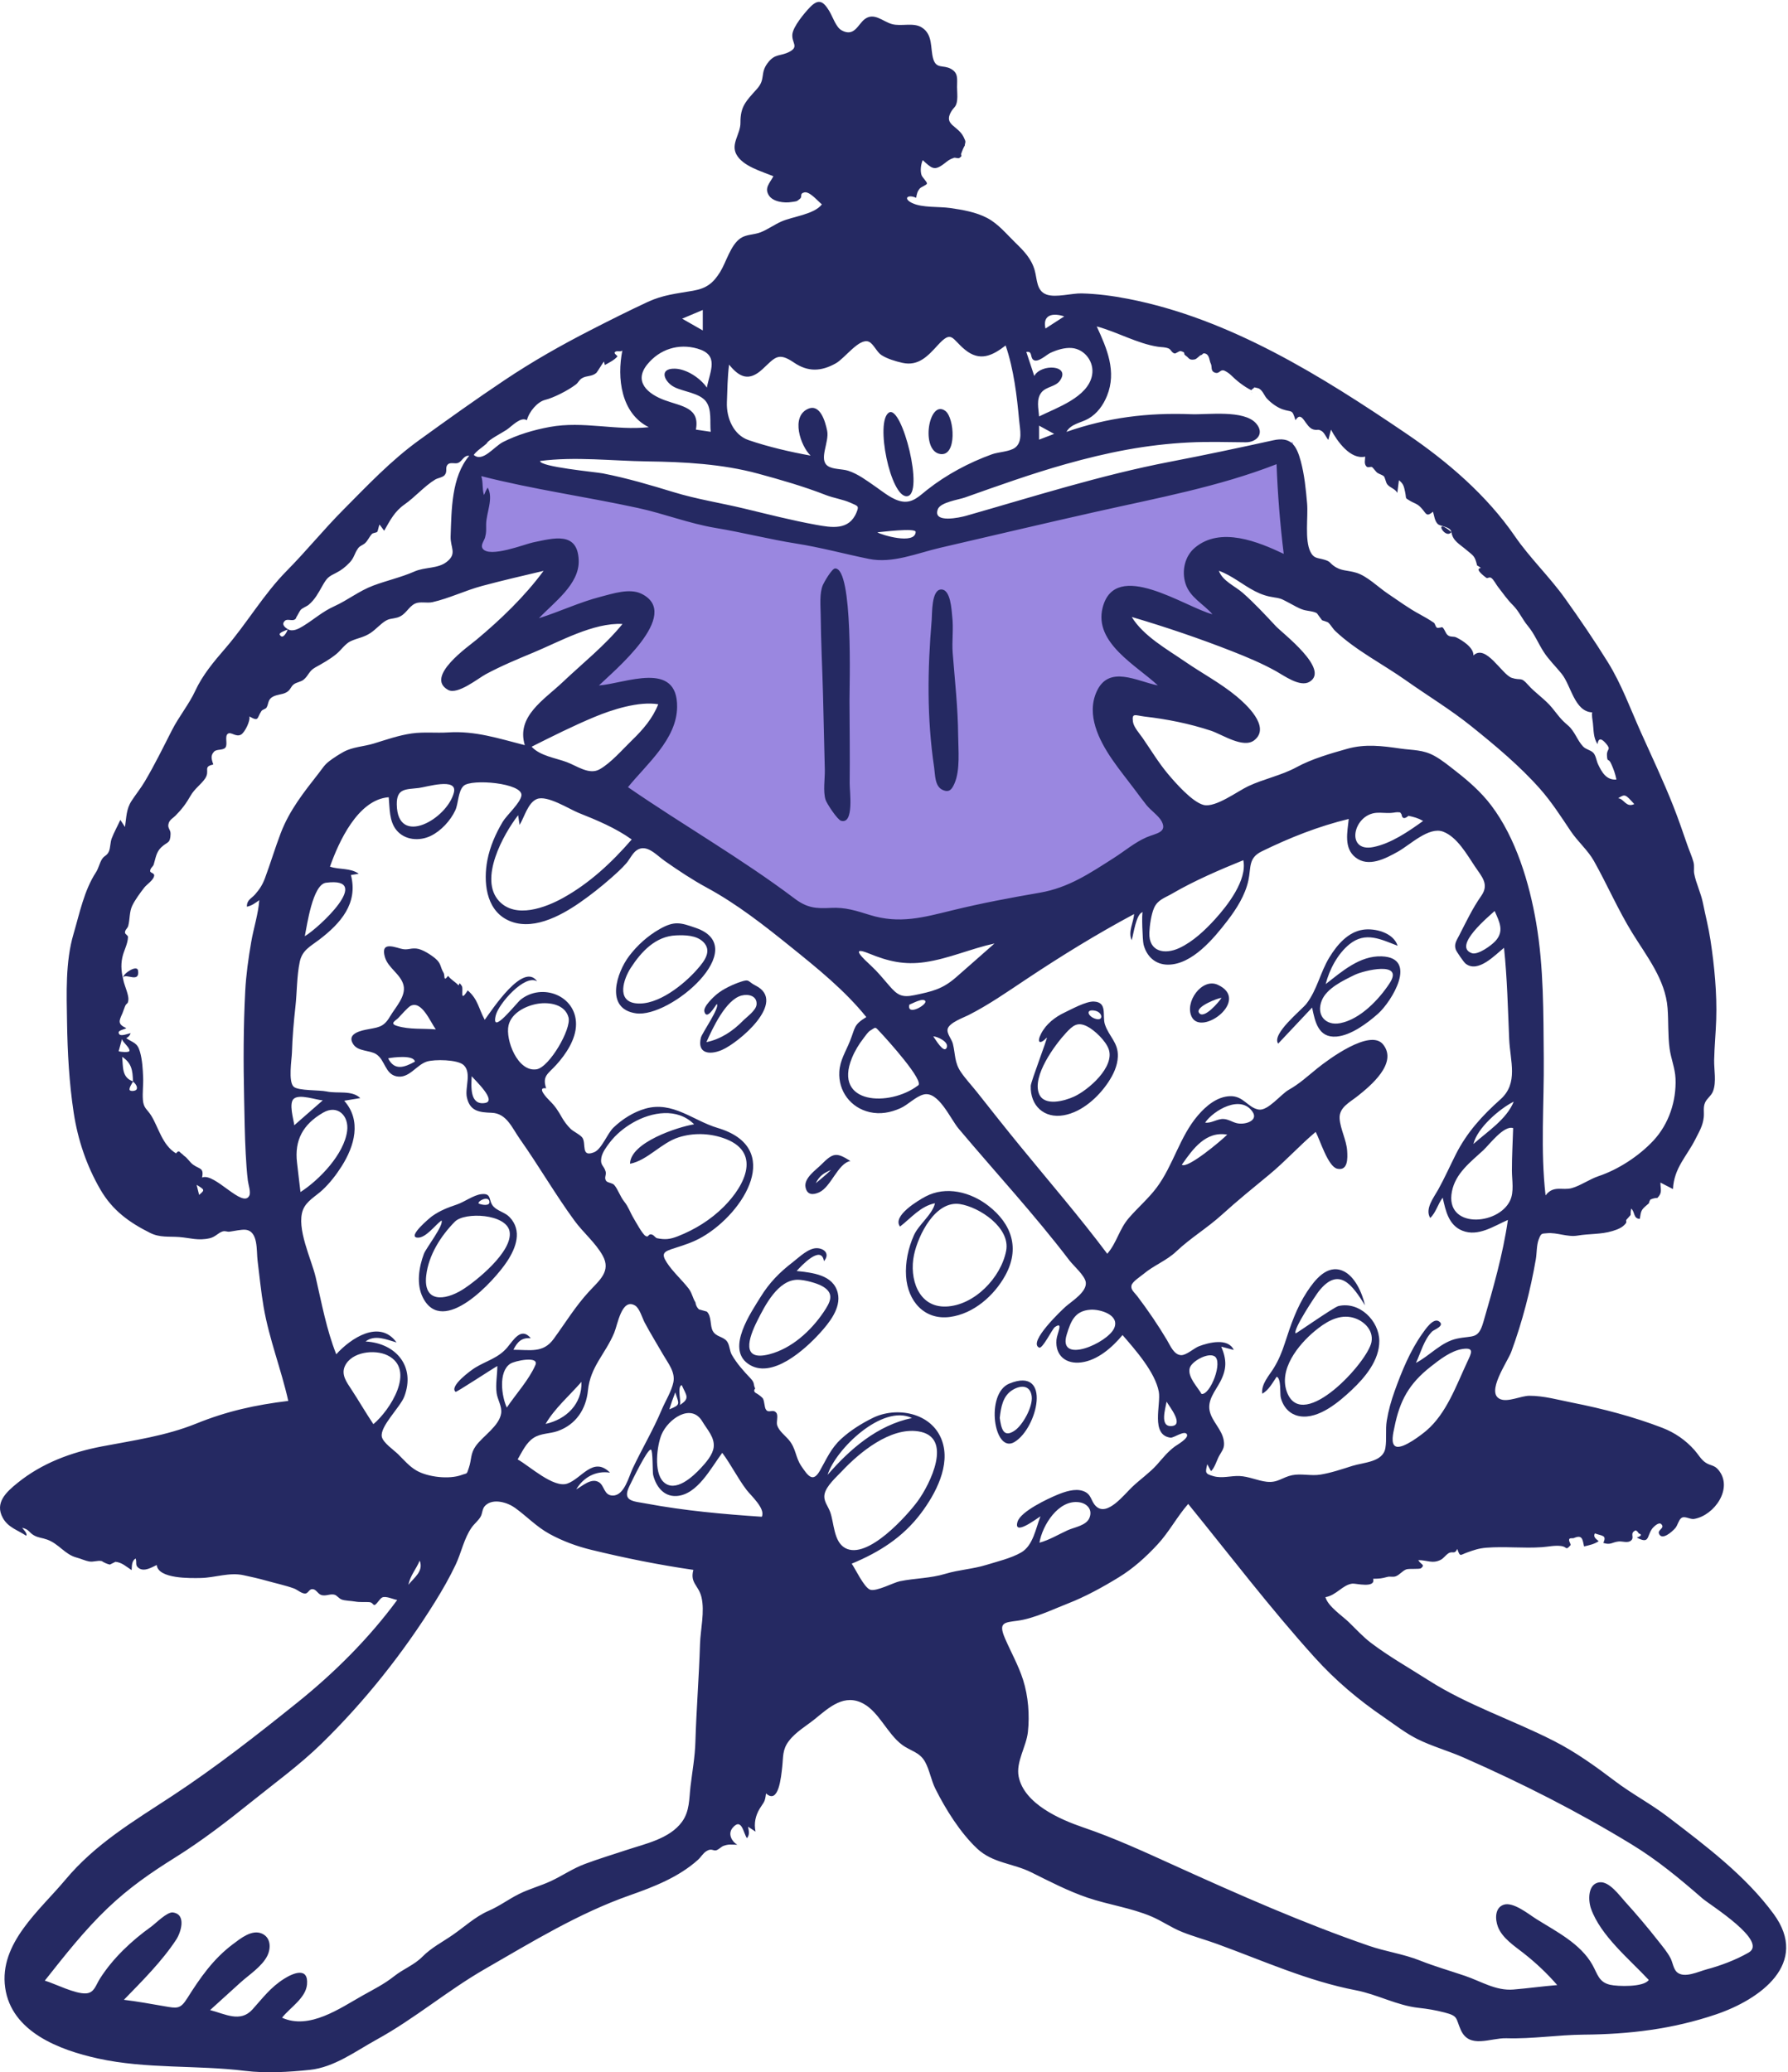 <?xml version="1.0" encoding="UTF-8"?> <svg xmlns="http://www.w3.org/2000/svg" width="151" height="175" viewBox="0 0 151 175" fill="none"><g clip-path="url(#clip0_1593_14815)"><path fill-rule="evenodd" clip-rule="evenodd" d="M39.873 39.488C39.694 42.417 39.515 45.346 39.336 48.275C40.488 47.943 47.815 45.785 47.362 47.973C47.038 49.542 44.978 51.239 43.928 52.332C42.962 53.338 41.967 54.317 40.947 55.268C42.822 54.55 44.712 53.87 46.617 53.233C48.057 52.752 49.508 52.282 50.985 51.921C51.533 51.787 53.012 51.24 53.53 51.613C54.89 52.593 47.51 59.809 46.498 60.827C47.928 60.161 49.392 59.557 50.881 59.038C51.956 58.664 55.277 57.233 56.228 58.455C57.246 59.762 54.724 62.765 54.024 63.717C53.022 65.081 51.936 66.389 50.796 67.641C55.533 71.899 61.099 75.689 67.023 78.044C71.367 79.772 75.633 80.211 80.217 79.264C84.926 78.29 89.441 76.422 93.734 74.287C96.255 73.032 98.743 71.676 101.113 70.151C100.136 68.962 99.187 67.747 98.266 66.515C96.95 64.754 95.333 62.831 94.583 60.736C93.849 58.685 96.603 59.085 97.924 59.197C99.837 59.358 101.745 59.7 103.62 60.11C102.294 59.187 100.993 58.227 99.717 57.236C98.055 55.945 95.838 54.485 94.75 52.627C93.793 50.994 95.893 51.406 96.864 51.62C99.179 52.131 101.431 53.001 103.639 53.849C105.256 54.47 106.863 55.121 108.455 55.806C107.467 54.947 106.512 54.046 105.595 53.112C104.361 51.857 102.698 50.325 102.145 48.596C101.019 45.077 108.594 47.732 109.887 48.275C109.648 44.629 109.41 40.983 109.171 37.337C99.141 40.008 89.111 42.679 79.081 45.35C77.997 45.639 76.64 46.268 75.51 46.301C74.486 46.332 73.249 45.871 72.251 45.68L54.1 42.209C49.358 41.302 44.615 40.395 39.873 39.488Z" fill="#9A87E0"></path><path fill-rule="evenodd" clip-rule="evenodd" d="M147.674 164.895C146.592 165.515 145.323 165.994 144.12 166.315C143.414 166.504 142.246 167.087 141.626 166.553C141.328 166.296 141.259 165.714 141.084 165.376C140.805 164.841 140.41 164.38 140.039 163.907C139.141 162.763 138.207 161.658 137.229 160.581C136.765 160.071 135.919 158.879 135.103 158.957C134.085 159.055 134.109 160.465 134.364 161.185C135.176 163.478 137.634 165.477 139.24 167.205C138.832 167.833 136.59 167.758 135.967 167.611C135.017 167.387 134.92 166.709 134.487 165.935C133.472 164.124 131.414 163.111 129.722 162.046C129.105 161.658 127.794 160.582 126.99 160.853C126.228 161.109 126.261 162.083 126.503 162.719C126.87 163.681 127.913 164.347 128.684 164.955C129.712 165.765 130.652 166.646 131.509 167.638C130.274 167.738 129.044 167.913 127.812 168.014C126.322 168.137 125.08 167.319 123.708 166.855C122.434 166.424 121.164 166.06 119.911 165.563C118.504 165.005 117.03 164.811 115.61 164.322C110.04 162.402 104.582 159.987 99.215 157.553C96.657 156.393 94.152 155.232 91.487 154.325C89.545 153.663 86.492 152.344 86.028 150.029C85.783 148.805 86.676 147.49 86.808 146.267C86.962 144.829 86.841 143.247 86.403 141.868C86.017 140.652 85.378 139.527 84.874 138.36C84.287 137 84.812 137.022 85.953 136.867C87.317 136.682 88.91 135.913 90.193 135.412C91.671 134.835 93.136 134.029 94.489 133.199C95.714 132.45 96.779 131.483 97.753 130.433C98.745 129.365 99.387 128.1 100.345 127.006C103.883 131.36 107.245 135.78 111.004 139.946C112.778 141.913 114.707 143.539 116.894 145.034C117.806 145.659 118.712 146.371 119.707 146.865C120.95 147.483 122.341 147.866 123.619 148.43C128.521 150.592 133.199 152.954 137.771 155.743C139.984 157.092 141.84 158.639 143.788 160.332C144.394 160.858 149.361 163.929 147.674 164.895ZM90.176 129.224C89.384 129.584 88.629 130.05 87.784 130.28C88.023 128.822 89.384 126.621 91.128 126.863C91.794 126.955 92.297 127.473 92.004 128.187C91.738 128.836 90.74 128.969 90.176 129.224ZM35.041 89.654C34.143 90.15 33.306 90.439 32.78 89.374C33.17 89.296 34.942 89.06 35.041 89.654ZM33.546 86.643C32.852 86.433 33.407 86.211 33.646 85.957C33.832 85.759 34.448 85.066 34.663 84.951C35.615 84.446 36.351 86.324 36.806 86.933C35.728 86.838 34.595 86.962 33.546 86.643ZM40.966 93.145C39.651 93.368 39.797 91.721 39.836 90.887C40.113 91.226 41.992 92.971 40.966 93.145ZM45.325 90.3C43.721 90.571 42.662 87.798 42.949 86.585C43.202 85.517 44.445 84.92 45.434 84.763C46.393 84.61 47.728 84.818 48.013 85.925C48.265 86.903 46.394 90.12 45.325 90.3ZM83.284 132.159C82.131 132.513 81.002 132.558 79.844 132.906C78.53 133.301 77.314 133.265 75.997 133.534C75.461 133.643 74.016 134.424 73.493 134.25C72.976 134.077 72.227 132.469 71.929 132.051C74.259 131.082 76.246 129.831 77.782 127.788C79.003 126.164 80.312 123.731 79.544 121.635C78.678 119.272 75.691 118.759 73.7 119.746C72.758 120.213 71.824 120.793 71.048 121.505C70.16 122.318 69.811 123.206 69.235 124.209C68.653 125.223 68.245 124.659 67.664 123.797C67.167 123.061 67.232 122.318 66.611 121.591C66.294 121.22 65.804 120.863 65.639 120.384C65.534 120.08 65.755 119.542 65.556 119.303C65.276 118.967 64.936 119.362 64.702 119.062C64.532 118.844 64.588 118.348 64.412 118.075C64.26 117.92 64.09 117.788 63.903 117.678C63.675 117.566 63.634 117.425 63.778 117.256C63.597 116.921 63.772 116.808 63.384 116.401C62.781 115.766 62.231 115.157 61.801 114.407C61.605 114.064 61.624 113.555 61.38 113.258C61.046 112.851 60.488 112.912 60.2 112.407C59.944 111.957 60.115 111.171 59.693 110.763C59.47 110.699 59.247 110.636 59.024 110.575C58.856 110.411 58.758 110.213 58.73 109.98C58.495 109.619 58.449 109.194 58.152 108.811C57.585 108.08 56.822 107.405 56.32 106.634C55.794 105.824 56.073 105.688 56.988 105.398C57.813 105.136 58.567 104.893 59.332 104.448C62.869 102.388 66.223 96.923 60.608 95.254C58.525 94.634 56.813 92.968 54.503 93.623C53.502 93.907 52.552 94.511 51.805 95.228C51.289 95.724 50.811 97.05 50.177 97.305C49.037 97.761 49.519 96.62 49.196 96.096C49.041 95.846 48.42 95.558 48.189 95.33C47.919 95.063 47.657 94.726 47.47 94.396C47.121 93.783 46.908 93.441 46.406 92.942C46.216 92.754 45.27 91.78 46.123 91.907C45.778 90.854 46.282 90.695 46.979 89.925C47.797 89.021 48.642 87.765 48.647 86.499C48.656 84.066 45.777 82.977 43.968 84.42C43.6 84.714 41.424 87.55 41.869 85.742C42.109 84.766 44.333 82.22 45.363 82.879C44.208 81.194 41.555 85.285 40.936 86.122C40.408 85.15 40.371 84.39 39.498 83.638C38.788 84.778 39.163 83.532 39.007 83.278C38.668 82.732 38.854 83.357 38.671 83.163C38.442 82.921 38.083 82.73 37.84 82.41C37.423 82.975 37.59 82.367 37.462 82.155C37.164 81.662 37.279 81.375 36.768 80.946C36.396 80.634 35.663 80.149 35.162 80.105C34.585 80.053 34.425 80.275 33.837 80.111C33.088 79.903 32.146 79.583 32.509 80.835C32.772 81.746 33.841 82.263 34.075 83.193C34.311 84.129 33.386 85.073 32.938 85.841C32.361 86.826 31.89 86.745 30.846 86.967C30.179 87.109 29.288 87.412 29.86 88.223C30.269 88.802 31.227 88.68 31.766 89.022C32.523 89.503 32.512 90.688 33.477 90.894C34.541 91.121 35.15 89.936 36.047 89.65C36.684 89.447 38.659 89.469 39.161 89.949C39.844 90.601 39.254 91.849 39.426 92.659C39.682 93.862 40.495 93.935 41.523 93.974C42.788 94.021 43.233 95.237 43.914 96.202C45.508 98.462 46.894 100.871 48.527 103.1C49.25 104.087 50.307 104.966 50.899 106.037C51.63 107.36 50.615 108.123 49.74 109.073C48.595 110.314 47.741 111.726 46.749 113.083C45.867 114.288 44.771 113.988 43.361 113.988C43.675 113.34 44.053 112.936 44.826 113.015C44.018 112.027 43.372 113.157 42.848 113.782C42.09 114.687 41.101 114.905 40.127 115.5C39.782 115.711 37.906 117.075 38.476 117.541C38.541 117.594 41.647 115.548 42.001 115.361C42.001 116.116 41.836 116.9 41.942 117.651C42.019 118.202 42.406 118.776 42.324 119.349C42.167 120.429 40.772 121.28 40.173 122.122C39.722 122.756 39.831 123.256 39.602 123.936C39.392 124.557 39.502 124.369 38.981 124.561C37.919 124.951 36.131 124.741 35.17 124.186C34.573 123.841 34.115 123.297 33.63 122.817C33.265 122.455 32.346 121.837 32.245 121.331C32.071 120.459 33.8 118.839 34.142 117.94C35.108 115.403 33.451 113.431 30.872 113.287C31.667 112.673 32.652 113.135 33.49 113.37C32.058 111.383 29.612 113.018 28.397 114.368C27.567 112.268 27.167 110.052 26.66 107.862C26.314 106.371 24.999 103.709 25.586 102.174C25.869 101.432 26.67 101.018 27.223 100.503C27.852 99.918 28.391 99.219 28.851 98.495C29.934 96.789 30.56 94.637 29.068 92.956C29.521 92.881 29.975 92.807 30.428 92.732C29.691 92.039 28.528 92.377 27.571 92.171C26.964 92.041 25.217 92.125 24.811 91.781C24.324 91.368 24.637 89.465 24.654 88.902C24.694 87.587 24.804 86.321 24.949 85.013C25.087 83.778 25.059 82.443 25.314 81.229C25.521 80.244 26.183 79.944 26.947 79.364C28.772 77.975 30.259 76.287 29.636 73.895C29.857 73.86 30.078 73.825 30.298 73.79C29.584 73.273 28.66 73.461 27.866 73.188C28.595 71.133 30.209 67.521 32.828 67.326C32.918 68.245 32.856 69.337 33.476 70.098C34.181 70.963 35.418 71.051 36.373 70.593C37.24 70.177 38.053 69.295 38.453 68.425C38.723 67.835 38.674 66.839 39.148 66.371C39.784 65.745 44.17 66.123 44.036 67.18C43.957 67.802 42.784 68.847 42.456 69.399C41.856 70.407 41.376 71.498 41.156 72.657C40.821 74.416 41.015 76.738 42.8 77.663C44.83 78.715 47.304 77.377 48.969 76.222C49.883 75.587 50.768 74.887 51.603 74.151C52.048 73.76 52.495 73.357 52.887 72.912C53.176 72.583 53.408 72.053 53.764 71.808C54.606 71.226 55.431 72.212 56.143 72.71C57.304 73.522 58.458 74.292 59.703 74.968C62.231 76.338 64.542 78.153 66.776 79.955C69.024 81.767 71.341 83.632 73.162 85.891C72.059 86.57 72.256 86.746 71.765 87.957C71.417 88.816 70.937 89.548 70.882 90.503C70.786 92.15 71.843 93.555 73.448 93.92C74.345 94.124 75.2 93.96 76.031 93.593C76.677 93.308 77.321 92.606 77.996 92.431C79.251 92.107 80.254 94.479 80.958 95.315C84.082 99.026 87.383 102.591 90.324 106.453C90.65 106.881 91.618 107.717 91.696 108.283C91.809 109.097 90.531 109.872 90.001 110.338C89.722 110.583 86.769 113.363 87.76 113.805C88.043 113.931 88.871 112.225 89.077 112.079C89.852 111.533 89.266 112.604 89.22 113.145C89.105 114.49 90.028 115.223 91.325 115.052C92.71 114.87 93.943 113.776 94.8 112.743C95.874 113.988 97.552 115.869 97.863 117.532C98.061 118.595 97.143 121.195 98.857 121.411C99.119 121.444 100.066 120.741 100.243 121.14C100.39 121.474 99.366 122.043 99.218 122.154C98.588 122.625 98.206 123.13 97.697 123.701C97.099 124.371 96.282 124.936 95.609 125.578C94.9 126.254 93.498 128.092 92.563 127.204C92.093 126.758 92.216 126.175 91.464 125.913C90.778 125.674 89.909 125.977 89.272 126.241C88.555 126.539 86.192 127.625 85.93 128.519C85.569 129.752 87.521 128.27 87.868 128.053C87.472 129.059 87.254 130.515 86.245 131.102C85.407 131.589 84.203 131.876 83.284 132.159ZM69.892 124.551C70.562 122.394 74.516 118.549 77.015 119.751C74.103 120.362 71.792 122.357 69.892 124.551ZM71.371 130.727C70.396 130.184 70.448 128.605 70.108 127.681C69.913 127.151 69.522 126.764 69.637 126.176C69.772 125.486 70.65 124.72 71.118 124.222C72.59 122.657 75.181 120.518 77.55 120.877C80.566 121.334 78.521 125.386 77.494 126.781C76.619 127.971 73.247 131.774 71.371 130.727ZM64.335 128.089C61.074 127.871 57.824 127.58 54.607 126.98C53.466 126.768 52.511 126.799 53.163 125.487C53.379 125.054 54.678 122.339 54.971 122.417C55.145 122.463 55.105 124.329 55.156 124.543C55.387 125.503 56.033 126.398 57.124 126.338C58.907 126.238 60.057 123.93 60.996 122.691C61.749 123.703 62.293 124.828 63.05 125.824C63.411 126.299 64.67 127.407 64.335 128.089ZM45.215 115.277C44.668 116.533 43.567 117.728 42.802 118.867C42.369 117.95 42.065 115.846 43.091 115.168C43.48 114.912 45.561 114.482 45.215 115.277ZM56.526 119.019C56.676 118.535 56.843 118.055 57.029 117.584C57.348 118.589 57.511 118.619 56.526 119.019ZM59.318 120.048C59.714 120.72 60.373 121.38 60.27 122.223C60.191 122.862 59.614 123.517 59.202 123.962C58.52 124.699 57.009 126.113 56.021 125.135C55.195 124.318 55.483 122.071 55.867 121.152C56.415 119.838 58.374 118.448 59.318 120.048ZM57.381 118.672C57.608 118.582 57.131 117.116 57.573 116.97C57.959 117.85 58.323 118.089 57.381 118.672ZM51.149 98.946C51.002 98.405 50.665 98.428 50.786 97.76C50.866 97.321 51.214 96.853 51.477 96.506C52.003 95.813 52.696 95.243 53.446 94.811C55.029 93.899 57.202 93.52 58.619 94.948C57.294 95.157 53.233 96.466 53.207 98.279C54.681 97.995 55.839 96.514 57.316 96.047C58.529 95.664 59.844 95.691 61.051 96.096C64.353 97.203 62.98 100.06 61.116 101.915C60.01 103.017 58.683 103.839 57.232 104.407C56.561 104.669 56.149 104.698 55.489 104.567C55.366 104.542 55.221 104.312 55.073 104.263C54.705 104.141 54.812 104.555 54.509 104.369C54.244 104.207 53.68 103.162 53.5 102.862C53.213 102.386 53.08 101.923 52.728 101.488C52.376 101.053 52.205 100.47 51.879 100.077C51.723 99.887 51.294 99.895 51.179 99.71C51.006 99.432 51.226 99.23 51.149 98.946ZM46.077 120.251C46.828 118.946 48.112 117.838 49.105 116.697C49.166 118.572 47.823 119.856 46.077 120.251ZM47.092 120.854C48.642 120.308 49.496 119.002 49.654 117.419C49.854 115.413 51.113 114.36 51.87 112.558C52.161 111.868 52.499 109.596 53.625 110.246C54.012 110.469 54.241 111.308 54.442 111.687C54.929 112.604 55.483 113.493 55.999 114.393C56.42 115.127 57.05 115.864 56.865 116.746C56.703 117.516 56.182 118.336 55.877 119.061C55.157 120.775 54.211 122.353 53.421 124.03C53.102 124.706 52.725 126.307 51.751 126.298C50.981 126.292 51.067 125.449 50.56 125.16C49.919 124.795 49.191 125.489 48.665 125.777C49.271 124.753 50.33 124.174 51.52 124.366C50.095 122.946 49.132 124.863 47.909 125.289C46.75 125.694 44.693 123.786 43.718 123.246C44.091 122.613 44.428 121.839 45.07 121.423C45.679 121.028 46.427 121.088 47.092 120.854ZM34.489 133.836C34.659 133.018 35.139 132.535 35.443 131.792C35.795 132.693 34.97 133.224 34.489 133.836ZM59.117 138.856C59.033 141.61 58.809 144.357 58.727 147.113C58.69 148.384 58.465 149.596 58.316 150.852C58.19 151.914 58.254 152.957 57.586 153.864C56.533 155.295 54.485 155.706 52.895 156.236C51.728 156.625 50.547 156.978 49.394 157.411C48.357 157.8 47.521 158.389 46.534 158.852C45.652 159.265 44.699 159.511 43.821 159.952C42.913 160.408 42.195 160.963 41.261 161.369C40.144 161.855 39.224 162.72 38.23 163.406C37.356 164.01 36.431 164.477 35.678 165.237C34.973 165.95 34.08 166.262 33.28 166.895C32.435 167.565 31.55 168 30.616 168.525C28.703 169.601 26.121 171.439 23.819 170.394C24.478 169.552 25.825 168.743 25.928 167.583C26.061 166.072 24.747 166.628 23.986 167.111C22.834 167.842 22.197 168.724 21.319 169.698C20.294 170.836 18.998 170.07 17.743 169.75C18.601 168.977 19.452 168.197 20.309 167.422C21.032 166.769 22.138 166.062 22.579 165.158C22.893 164.512 22.878 163.626 22.119 163.29C21.269 162.915 20.308 163.706 19.679 164.177C18.008 165.428 16.908 167.015 15.811 168.755C15.228 169.681 14.959 169.61 13.886 169.425C12.748 169.229 11.611 169.02 10.464 168.882C11.983 167.321 13.681 165.629 14.881 163.802C15.27 163.21 15.777 161.65 14.592 161.506C14.104 161.447 13.133 162.446 12.756 162.715C11.111 163.892 9.529 165.376 8.439 167.095C8.079 167.662 7.966 168.293 7.269 168.34C6.357 168.402 4.664 167.531 3.785 167.262C5.465 165.142 7.133 163.007 9.096 161.138C10.9 159.42 12.699 158.172 14.808 156.855C17.069 155.442 19.175 153.817 21.25 152.148C23.237 150.551 25.313 149.045 27.142 147.261C30.794 143.699 34.048 139.603 36.743 135.271C37.373 134.258 37.967 133.218 38.48 132.139C38.961 131.126 39.184 129.915 39.834 128.994C40.059 128.676 40.375 128.439 40.575 128.107C40.764 127.794 40.7 127.416 40.989 127.139C41.655 126.499 42.868 126.885 43.49 127.334C44.492 128.055 45.302 128.931 46.402 129.535C47.509 130.142 48.707 130.584 49.932 130.882C52.797 131.58 55.637 132.152 58.556 132.575C58.255 133.69 58.993 133.865 59.237 134.868C59.534 136.086 59.154 137.616 59.117 138.856ZM31.532 120.268C30.883 119.302 30.303 118.292 29.665 117.32C29.276 116.728 28.794 116.092 29.126 115.368C29.686 114.147 31.66 113.93 32.732 114.462C35.168 115.672 32.905 119.132 31.532 120.268ZM25.084 98.179C24.86 96.291 25.581 94.952 27.288 93.962C28.504 93.256 29.483 94.221 29.317 95.507C29.064 97.466 26.972 99.645 25.376 100.667C25.272 99.839 25.183 99.008 25.084 98.179ZM24.824 92.778C25.327 92.378 26.675 92.888 27.259 92.923C26.457 93.624 25.654 94.325 24.852 95.027C24.8 94.546 24.36 93.147 24.824 92.778ZM27.53 74.547C31.589 74.019 26.917 78.378 25.741 79.061C25.932 78.133 26.402 74.694 27.53 74.547ZM38.335 66.915C37.79 69.149 33.553 71.587 33.509 67.927C33.493 66.563 34.258 66.674 35.375 66.543C36.012 66.468 38.647 65.638 38.335 66.915ZM23.701 70.375C23.226 71.624 22.844 72.906 22.378 74.157C22.172 74.711 21.928 75.091 21.544 75.53C21.222 75.897 20.838 75.99 20.851 76.57C21.255 76.492 21.57 76.251 21.896 76.019C21.817 77.169 21.411 78.406 21.215 79.552C20.979 80.927 20.783 82.302 20.71 83.695C20.552 86.726 20.551 89.745 20.617 92.778C20.651 94.323 20.667 95.869 20.75 97.412C20.792 98.18 20.838 98.951 20.933 99.714C20.972 100.022 21.195 100.678 21.057 100.967C20.515 102.1 18.114 98.987 17.071 99.444C17.221 98.581 16.875 98.77 16.297 98.346C16.017 98.14 15.835 97.79 15.543 97.607C15.455 97.512 15.358 97.427 15.252 97.353C15.131 97.188 15.004 97.206 14.87 97.405C13.695 96.702 13.392 95.204 12.761 94.197C12.437 93.678 12.123 93.598 12.068 92.881C12.02 92.257 12.114 91.621 12.088 90.994C12.06 90.287 12.018 89.507 11.82 88.823C11.59 88.028 11.274 88.093 10.657 87.669C10.847 87.586 10.972 87.446 11.033 87.25C10.836 87.285 10.238 87.529 10.089 87.354C9.797 87.009 10.487 86.963 10.668 86.826C9.895 86.482 10.061 86.199 10.34 85.57C10.419 85.391 10.495 85.125 10.562 84.975C10.709 84.647 10.793 84.855 10.841 84.447C10.888 84.058 10.543 83.293 10.442 82.879C10.271 82.184 10.177 81.584 10.33 80.86C10.454 80.273 10.787 79.743 10.81 79.14C10.817 78.971 10.559 78.914 10.556 78.751C10.551 78.512 10.774 78.407 10.831 78.186C10.979 77.621 10.913 77.024 11.166 76.488C11.393 76.007 11.853 75.384 12.179 74.963C12.404 74.672 12.958 74.344 13.018 73.96C13.058 73.705 12.662 73.735 12.68 73.543C12.704 73.283 12.921 73.199 12.981 73.006C13.146 72.476 13.187 71.967 13.613 71.561C14.149 71.05 14.382 71.264 14.404 70.421C14.415 70.01 14.086 69.947 14.262 69.472C14.358 69.215 14.64 69.063 14.821 68.881C15.357 68.34 15.718 67.859 16.1 67.19C16.437 66.6 16.976 66.256 17.321 65.746C17.772 65.081 17.098 64.751 18.012 64.564C17.882 64.151 17.744 63.817 18.086 63.468C18.302 63.247 18.849 63.382 19.04 63.127C19.258 62.834 18.935 62.141 19.265 61.951C19.532 61.797 19.934 62.272 20.355 62.037C20.676 61.857 21.161 60.866 21.057 60.502C21.887 60.969 21.68 60.647 22.077 60.048C22.166 59.913 22.436 59.884 22.513 59.748C22.666 59.477 22.631 59.201 22.852 58.98C23.22 58.613 23.822 58.708 24.227 58.445C24.562 58.229 24.544 57.996 24.811 57.791C25.04 57.617 25.414 57.583 25.636 57.403C26.071 57.048 26.075 56.674 26.619 56.369C27.262 56.008 27.833 55.701 28.418 55.222C28.8 54.91 29.163 54.357 29.609 54.151C30.227 53.866 30.708 53.846 31.312 53.44C31.749 53.146 32.162 52.661 32.591 52.414C32.914 52.227 33.141 52.268 33.549 52.152C34.282 51.944 34.461 51.252 35.059 50.97C35.47 50.777 36.069 50.954 36.52 50.852C37.924 50.537 39.311 49.856 40.719 49.48C42.439 49.02 44.171 48.617 45.904 48.21C44.312 50.371 42.283 52.32 40.226 54.035C39.551 54.599 35.851 57.166 37.845 58.263C38.646 58.703 40.385 57.281 41.031 56.934C42.333 56.234 43.681 55.674 45.044 55.108C47.249 54.193 50.12 52.565 52.569 52.696C51.078 54.527 49.217 55.997 47.511 57.615C45.944 59.101 43.582 60.495 44.321 62.929C42.119 62.368 40.142 61.706 37.853 61.852C36.827 61.918 35.801 61.794 34.781 61.938C33.671 62.095 32.626 62.467 31.559 62.793C30.715 63.051 29.783 63.071 29.007 63.5C28.631 63.708 28.168 64.004 27.831 64.261C27.381 64.605 27.279 64.832 26.926 65.284C25.667 66.897 24.449 68.41 23.701 70.375ZM16.815 100.909C16.747 100.63 16.684 100.375 16.605 100.057C17.306 100.488 17.306 100.488 16.815 100.909ZM11.52 92.016C11.433 92.136 11.07 92.174 10.965 92.071C10.834 91.943 11.179 91.443 11.234 91.337C11.371 91.442 11.685 91.786 11.52 92.016ZM10.02 88.78C10.112 88.439 10.205 88.098 10.298 87.757C10.412 88.073 10.925 88.422 10.937 88.724C10.944 88.923 10.121 88.824 10.02 88.78ZM10.317 89.248C11.121 89.777 11.205 90.402 11.229 91.317C10.267 90.998 10.405 90.066 10.317 89.248ZM24.299 53.166C24.218 53.386 23.874 54.07 23.621 53.591C23.541 53.438 24.132 53.229 24.299 53.166ZM24.069 52.419C24.267 52.24 24.668 52.463 24.893 52.318C25.05 52.216 24.998 52.113 25.072 52.053C25.087 52.041 25.301 51.607 25.389 51.508C25.544 51.335 25.882 51.227 26.07 51.071C26.597 50.634 26.894 50.06 27.225 49.476C27.621 48.778 27.747 48.697 28.384 48.378C28.824 48.158 29.164 47.888 29.522 47.514C29.934 47.083 29.904 46.775 30.242 46.303C30.409 46.071 30.65 46.042 30.845 45.855C31.078 45.63 31.197 45.316 31.413 45.09C31.506 44.992 31.805 44.992 31.861 44.908C31.933 44.802 31.99 44.378 32.057 44.3C32.186 44.474 32.315 44.648 32.444 44.822C32.952 43.928 33.322 43.189 34.172 42.594C35.064 41.969 35.835 41.055 36.757 40.495C36.964 40.37 37.387 40.316 37.545 40.131C37.813 39.818 37.581 39.539 37.776 39.272C37.998 38.97 38.427 39.215 38.709 39.085C39.065 38.92 39.167 38.439 39.626 38.492C38.117 40.279 38.136 43.06 38.056 45.292C38.021 46.254 38.626 46.739 37.733 47.444C36.973 48.045 35.901 47.867 35.002 48.262C33.874 48.758 32.667 49.022 31.515 49.455C30.325 49.902 29.367 50.685 28.221 51.203C27.21 51.66 26.52 52.309 25.596 52.873C25.252 53.083 24.72 53.387 24.31 53.136C24.053 52.979 23.734 52.721 24.069 52.419ZM41.116 37.434C41.182 37.18 42.47 36.512 42.787 36.295C43.263 35.967 43.967 35.168 44.498 35.486C44.682 34.748 45.4 33.928 46.034 33.771C46.738 33.597 47.945 32.994 48.637 32.467C48.839 32.313 48.906 32.087 49.144 31.943C49.558 31.692 49.969 31.829 50.368 31.486C50.429 31.434 50.982 30.521 51.004 30.53C51.032 30.628 51.057 30.727 51.08 30.826C51.499 30.594 51.872 30.409 52.133 30.112C52.193 30.045 51.809 29.87 51.93 29.736C52.078 29.573 52.409 29.756 52.559 29.601C52.093 31.918 52.44 34.901 54.789 36.076C51.996 36.378 49.267 35.538 46.439 36.054C45.085 36.301 43.709 36.707 42.478 37.33C41.723 37.712 40.758 39.08 40.007 38.416C40.305 38.018 40.76 37.771 41.116 37.434ZM54.672 30.766C55.716 29.488 57.301 28.982 58.897 29.439C60.765 29.976 59.977 31.282 59.695 32.733C59.156 31.942 57.988 31.157 56.993 31.134C55.583 31.1 56.116 32.276 56.963 32.697C57.733 33.08 59.053 33.186 59.604 33.882C60.14 34.56 59.934 35.667 60.021 36.466C59.604 36.404 59.187 36.342 58.77 36.28C59.12 34.416 57.58 34.325 56.144 33.8C54.693 33.269 53.483 32.222 54.672 30.766ZM59.351 26.176V27.906C58.77 27.575 58.189 27.243 57.608 26.912C58.189 26.667 58.77 26.422 59.351 26.176ZM64.021 39.999C65.96 40.525 67.887 41.082 69.751 41.808C70.429 42.071 71.171 42.165 71.834 42.462C72.466 42.746 72.561 42.716 72.336 43.27C71.707 44.823 70.215 44.555 68.908 44.317C66.863 43.946 64.86 43.43 62.84 42.945C60.865 42.471 58.849 42.16 56.905 41.566C54.91 40.957 52.965 40.38 50.912 39.978C50.313 39.861 45.575 39.426 45.611 38.93C48.595 38.542 51.668 38.924 54.665 38.965C57.781 39.006 60.999 39.179 64.021 39.999ZM61.387 33.992C61.425 32.925 61.439 31.854 61.572 30.792C62.46 31.889 63.261 32.217 64.38 31.189C65.452 30.205 65.691 29.692 67.049 30.617C68.227 31.42 69.341 31.383 70.592 30.68C71.355 30.252 72.581 28.501 73.383 28.862C73.765 29.034 74.045 29.726 74.431 29.981C74.915 30.3 75.659 30.521 76.223 30.645C77.556 30.937 78.35 30.079 79.186 29.162C80.4 27.831 80.364 28.604 81.489 29.527C82.743 30.556 83.792 30.053 84.928 29.175C85.62 31.204 85.878 33.42 86.074 35.547C86.14 36.265 86.386 37.285 85.742 37.793C85.287 38.151 84.323 38.165 83.776 38.363C81.82 39.071 79.942 40.074 78.306 41.36C77.669 41.86 77.113 42.473 76.243 42.359C75.413 42.251 74.606 41.555 73.939 41.096C73.215 40.599 72.482 40.033 71.635 39.756C71.14 39.593 70.346 39.652 69.912 39.354C69.106 38.8 70.055 37.347 69.854 36.371C69.702 35.63 69.276 34.086 68.257 34.52C66.74 35.166 67.623 37.688 68.457 38.475C66.75 38.172 64.861 37.729 63.215 37.166C61.944 36.731 61.342 35.295 61.387 33.992ZM90.005 39.193C93.508 38.209 96.786 37.545 100.431 37.365C102.045 37.286 103.607 37.336 105.203 37.351C106.121 37.359 106.821 36.618 106.087 35.765C105.072 34.584 101.974 35.033 100.601 34.98C96.922 34.838 93.548 35.257 90.064 36.471C90.432 35.791 91.317 35.703 91.924 35.352C92.668 34.92 93.174 34.21 93.492 33.422C94.319 31.371 93.487 29.439 92.621 27.566C94.321 28.024 96.08 29.026 97.789 29.281C98.147 29.334 98.377 29.3 98.694 29.43C98.888 29.51 98.95 29.787 99.191 29.848C99.307 29.877 99.587 29.613 99.719 29.651C100.24 29.798 99.828 29.837 100.157 30.05C100.418 30.22 100.397 30.437 100.876 30.357C101.089 30.322 101.319 29.993 101.431 29.984C101.573 29.973 101.541 29.799 101.759 29.85C102.156 29.942 102.121 30.454 102.253 30.706C102.394 30.974 102.194 31.331 102.622 31.477C102.942 31.587 103.022 31.249 103.295 31.273C103.46 31.288 103.803 31.526 103.949 31.671C104.419 32.139 105.063 32.656 105.696 32.96C105.634 32.897 105.994 32.747 105.908 32.711C105.85 32.688 106.228 32.779 106.222 32.778C106.588 32.861 106.78 33.422 106.965 33.627C107.304 34.002 107.832 34.398 108.307 34.563C109.13 34.849 109.105 34.507 109.405 35.485C109.99 34.565 110.214 36.106 110.939 36.276C111.315 36.364 111.271 36.203 111.612 36.399C111.846 36.534 112.003 36.947 112.179 37.147C112.255 36.859 112.331 36.572 112.406 36.284C112.929 37.275 114.056 38.845 115.293 38.561C115.293 38.831 115.181 39.154 115.39 39.385C115.536 39.547 115.773 39.363 115.887 39.457C115.987 39.539 116.225 39.864 116.302 39.918C116.452 40.024 116.725 40.101 116.856 40.206C116.971 40.299 117.028 40.741 117.156 40.901C117.396 41.202 117.811 41.262 118.007 41.622C118.052 41.267 118.097 40.911 118.142 40.555C118.531 40.856 118.565 41.09 118.66 41.531C118.796 42.158 118.616 42.011 119.048 42.276C119.473 42.536 119.695 42.507 120.084 42.959C120.466 43.402 120.469 43.675 121.02 43.214C121.123 43.555 121.156 43.996 121.429 44.258C121.636 44.456 122.492 44.464 122.573 44.931C120.966 43.574 122.024 45.635 122.574 44.934C122.69 45.685 123.239 45.927 123.865 46.461C124.45 46.959 124.545 46.923 124.745 47.759C124.74 47.741 125.038 47.926 125.06 47.963C124.491 48.044 125.373 48.681 125.522 48.797C125.631 48.882 125.773 48.679 125.954 48.817C126.161 48.974 126.329 49.332 126.497 49.547C126.954 50.132 127.291 50.634 127.771 51.11C128.289 51.623 128.541 52.271 129.039 52.871C129.591 53.537 129.889 54.303 130.351 55.026C130.789 55.713 131.372 56.265 131.88 56.895C132.69 57.897 132.965 60.103 134.475 60.161C134.387 60.253 134.51 60.937 134.524 61.063C134.596 61.684 134.548 62.282 134.915 62.844C134.999 62.203 135.335 62.45 135.626 62.787C136.111 63.348 135.685 63.207 135.711 63.775C135.742 64.464 135.82 63.931 136.082 64.532C136.288 65.004 136.4 65.309 136.51 65.832C135.658 65.9 135.267 65.202 134.952 64.527C134.82 64.244 134.774 63.779 134.541 63.558C134.293 63.323 133.952 63.305 133.697 63.042C133.207 62.538 132.995 61.752 132.418 61.261C131.766 60.707 131.622 60.445 131.083 59.783C130.487 59.05 129.663 58.535 129.038 57.826C128.412 57.116 128.463 57.503 127.676 57.246C126.839 56.973 125.486 54.34 124.432 55.354C124.474 54.69 123.481 54.066 122.979 53.826C122.762 53.722 122.51 53.816 122.293 53.66C122.057 53.492 122.04 53.166 121.803 52.963C121.803 52.963 121.439 53.052 121.365 53.014C121.215 52.938 121.214 52.668 121.081 52.58C120.714 52.334 120.276 52.076 119.886 51.867C118.938 51.358 118.101 50.732 117.186 50.12C116.403 49.595 115.455 48.647 114.549 48.371C113.759 48.129 113.261 48.252 112.614 47.768C112.261 47.505 112.365 47.416 111.798 47.253C111.258 47.097 110.955 47.177 110.669 46.604C110.169 45.602 110.485 43.646 110.388 42.522C110.285 41.329 110.163 40.107 109.853 38.947C109.485 37.576 109 36.859 107.53 37.182C104.62 37.823 101.744 38.432 98.82 38.994C92.993 40.114 87.266 41.942 81.568 43.565C81.134 43.689 78.712 44.244 79.207 42.991C79.435 42.413 80.967 42.197 81.481 42.016C84.297 41.018 87.126 40.002 90.005 39.193ZM89.026 36.642C88.601 36.804 88.176 36.967 87.75 37.129V35.945C88.176 36.177 88.601 36.409 89.026 36.642ZM87.258 30.38C87.628 30.682 88.38 29.954 88.694 29.807C89.231 29.555 89.915 29.339 90.515 29.39C91.621 29.486 92.431 30.577 92.228 31.682C91.885 33.552 89.222 34.437 87.754 35.168C87.707 34.505 87.493 33.708 87.957 33.135C88.36 32.637 89.142 32.673 89.514 32.144C90.451 30.813 87.913 30.692 87.346 31.751C87.122 31.074 86.898 30.398 86.675 29.722C87.215 29.633 86.978 30.151 87.258 30.38ZM89.877 26.719C89.349 27.061 88.82 27.402 88.292 27.744C88.03 26.561 88.923 26.405 89.877 26.719ZM138.016 67.904C137.324 68.234 137.151 67.445 136.654 67.411C137.242 67.049 137.242 67.049 138.016 67.904ZM140.83 85.135C140.916 86.27 140.849 87.417 141 88.547C141.115 89.406 141.463 90.206 141.5 91.075C141.581 92.979 140.939 94.917 139.642 96.313C138.415 97.633 136.659 98.769 135.003 99.324C134.256 99.574 133.477 100.128 132.752 100.332C131.951 100.559 131.189 100.066 130.527 100.951C130.086 97.156 130.408 93.19 130.374 89.371C130.339 85.543 130.38 81.715 129.733 77.929C129.157 74.557 128.021 70.764 125.928 68.005C125.077 66.885 124.03 65.968 122.926 65.109C122.353 64.663 121.78 64.187 121.142 63.835C120.16 63.293 119.323 63.368 118.255 63.214C116.727 62.993 115.306 62.806 113.772 63.237C112.343 63.638 110.77 64.095 109.491 64.792C108.216 65.487 106.736 65.773 105.414 66.395C104.514 66.818 102.644 68.231 101.646 67.977C100.679 67.73 99.248 66.088 98.631 65.353C97.843 64.413 97.19 63.324 96.49 62.313C96.245 61.958 95.744 61.409 95.68 60.953C95.569 60.162 95.886 60.42 96.641 60.509C98.583 60.737 100.41 61.097 102.271 61.709C103.197 62.014 105.009 63.245 105.935 62.507C107.349 61.38 105.2 59.444 104.413 58.793C103.072 57.684 101.513 56.861 100.083 55.876C98.564 54.829 96.556 53.715 95.579 52.103C98.433 52.946 101.284 53.912 104.055 54.999C105.323 55.497 106.576 56.022 107.767 56.684C108.435 57.055 109.787 58.059 110.592 57.578C112.343 56.532 108.322 53.495 107.742 52.874C106.84 51.909 105.957 50.953 104.966 50.078C104.297 49.488 103.247 49.072 102.936 48.202C104.046 48.603 104.943 49.391 105.982 49.926C106.526 50.206 107.022 50.367 107.623 50.453C108.263 50.545 108.34 50.647 108.844 50.902C109.237 51.101 109.641 51.366 110.082 51.501C110.397 51.598 110.946 51.614 111.221 51.793C111.361 51.993 111.506 52.191 111.656 52.384C111.824 52.434 111.989 52.49 112.151 52.555C112.395 52.773 112.539 53.072 112.776 53.297C114.497 54.925 116.799 56.091 118.728 57.455C120.553 58.746 122.49 59.914 124.243 61.322C126.261 62.944 128.354 64.687 130.07 66.631C131.04 67.73 131.837 68.975 132.652 70.191C133.241 71.07 134.099 71.8 134.609 72.707C135.72 74.685 136.643 76.823 137.839 78.769C139.059 80.752 140.647 82.722 140.83 85.135ZM124.432 96.611C124.764 95.238 126.64 93.636 127.838 93.031C127.234 94.526 125.625 95.546 124.432 96.611ZM127.524 101.399C126.502 103.522 122.007 103.765 122.617 100.623C122.916 99.084 124.184 98.14 125.273 97.133C125.776 96.667 127.009 95.002 127.788 95.27C127.751 96.467 127.681 97.67 127.684 98.867C127.685 99.666 127.886 100.648 127.524 101.399ZM126.225 76.933C126.64 77.866 127.053 78.642 126.284 79.476C125.937 79.852 124.805 80.676 124.293 80.493C122.65 79.907 125.783 77.353 126.225 76.933ZM116.287 68.638C116.683 68.617 117.067 68.676 117.459 68.652C117.848 68.627 117.889 68.558 118.25 68.608C118.288 68.663 118.326 68.718 118.365 68.774C118.414 69.146 118.609 69.186 118.95 68.895C119.424 69.001 119.732 69.071 120.185 69.328C118.962 70.21 117.473 71.237 115.973 71.534C113.602 72.002 114.257 68.75 116.287 68.638ZM79.943 88.493C79.697 88.988 78.99 87.752 78.815 87.521C79.142 87.52 80.192 87.994 79.943 88.493ZM98.992 75.465C100.834 74.389 103.022 73.445 105 72.644C105.348 74.321 103.651 76.487 102.606 77.635C101.761 78.563 100.743 79.525 99.597 80.06C98.359 80.637 97.005 80.383 97.065 78.763C97.087 78.171 97.222 77.218 97.463 76.676C97.773 75.978 98.36 75.834 98.992 75.465ZM74.093 44.953C74.367 44.937 77.346 44.552 77.33 44.923C77.283 46.037 74.392 45.162 74.093 44.953ZM53.034 66.476C54.607 64.534 57.146 62.437 57.183 59.722C57.238 55.727 52.809 57.721 50.582 57.887C51.759 56.729 57.677 51.871 54.177 50.145C53.17 49.649 51.741 50.134 50.731 50.394C48.94 50.855 47.274 51.653 45.515 52.209C46.772 50.869 48.945 49.347 48.873 47.318C48.786 44.849 46.761 45.446 45.01 45.808C44.337 45.947 41.33 47.144 40.765 46.332C40.558 46.034 40.893 45.656 40.964 45.391C41.089 44.922 41.05 44.758 41.055 44.279C41.063 43.312 41.705 42.071 41.182 41.172C41.062 41.377 40.959 41.589 40.874 41.81C40.702 41.287 40.818 40.732 40.645 40.209C45.017 41.328 49.466 41.941 53.865 42.896C56.093 43.379 58.189 44.212 60.447 44.587C62.724 44.965 64.962 45.543 67.243 45.903C69.325 46.232 71.319 46.779 73.38 47.199C75.389 47.608 77.45 46.711 79.411 46.257C83.804 45.24 88.195 44.199 92.594 43.212C97.669 42.073 102.949 41.1 107.808 39.2C107.902 41.732 108.104 44.258 108.413 46.773C106.268 45.758 103.083 44.434 100.914 46.25C100.046 46.977 99.779 48.232 100.122 49.299C100.495 50.461 101.639 51 102.394 51.875C100.097 51.285 94.171 47.13 93.116 51.33C92.371 54.297 96.005 56.213 97.782 57.883C96.018 57.537 93.654 56.125 92.618 58.394C91.723 60.356 92.802 62.49 93.906 64.109C94.505 64.985 95.178 65.81 95.815 66.66C96.151 67.109 96.48 67.564 96.833 68.001C97.188 68.438 97.857 68.896 98.106 69.366C98.606 70.316 97.596 70.374 96.811 70.716C95.831 71.145 94.989 71.864 94.092 72.437C92.038 73.749 90.244 74.968 87.817 75.387C85.319 75.819 82.913 76.269 80.448 76.871C77.991 77.472 75.984 78.048 73.472 77.273C72.327 76.919 71.394 76.605 70.179 76.671C68.903 76.741 68.157 76.675 67.108 75.884C62.594 72.481 57.693 69.688 53.034 66.476ZM44.895 63.06C46.64 62.184 48.396 61.303 50.199 60.55C51.691 59.927 53.956 59.201 55.589 59.474C55.129 60.657 54.288 61.628 53.387 62.5C52.59 63.271 51.595 64.434 50.631 64.972C49.755 65.46 48.736 64.687 47.873 64.363C46.924 64.007 45.618 63.841 44.895 63.06ZM45.334 67.48C46.203 67.118 48.072 68.332 48.863 68.647C50.417 69.267 51.979 69.915 53.349 70.893C51.676 72.828 49.783 74.596 47.532 75.838C46.051 76.656 43.556 77.594 42.159 76.109C40.404 74.244 42.514 70.444 43.756 68.846C43.797 69.119 43.839 69.392 43.88 69.666C44.276 69.031 44.579 67.794 45.334 67.48ZM77.253 84.035C76.169 84.263 75.8 84.057 75.084 83.224C74.6 82.662 74.124 82.077 73.578 81.571C73.021 81.055 71.646 79.81 73.398 80.527C74.996 81.18 76.364 81.507 78.122 81.251C80.132 80.958 82.005 80.108 83.987 79.677C82.901 80.629 81.822 81.59 80.734 82.538C79.584 83.54 78.714 83.727 77.253 84.035ZM77.501 91.686C75.124 93.476 70.339 93.282 71.949 89.343C72.194 88.745 72.536 88.182 72.933 87.672C73.064 87.502 73.3 87.149 73.488 87.035C74.013 86.716 73.868 86.677 74.373 87.209C74.809 87.668 78.218 91.419 77.501 91.686ZM76.797 84.841C77.014 84.77 77.932 84.238 78.141 84.532C78.352 84.831 76.554 85.862 76.797 84.841ZM94.102 112.146C93.567 113.426 89.29 115.279 90.087 112.699C90.439 111.556 90.772 110.69 92.104 110.604C92.872 110.554 94.572 111.019 94.102 112.146ZM101.775 94.801C102.479 93.775 104.804 92.387 105.797 93.917C106.276 94.655 105.115 95.032 104.413 94.843C104.036 94.741 103.728 94.515 103.318 94.498C102.791 94.477 102.276 94.89 101.775 94.801ZM103.642 95.819C103.163 96.305 100.275 98.737 99.807 98.362C100.75 97.012 101.833 95.505 103.642 95.819ZM98.925 120.431C97.922 120.487 98.423 118.975 98.52 118.37C98.763 118.791 100.039 120.367 98.925 120.431ZM101.473 117.72C101.149 117.142 100.275 116.282 100.472 115.539C100.623 114.97 101.988 114.206 102.559 114.532C103.318 114.966 102.218 117.816 101.473 117.72ZM125.268 111.662C124.839 113.141 124.395 112.759 123.049 113.046C121.7 113.333 120.767 114.48 119.579 115.095C119.992 114.222 120.248 113.158 120.939 112.449C121.098 112.286 122.078 111.963 121.52 111.584C121.032 111.252 120.331 112.327 120.121 112.62C119.092 114.062 118.373 115.823 117.778 117.482C117.486 118.297 117.252 119.127 117.114 119.983C116.99 120.746 117.124 121.544 116.998 122.286C116.795 123.483 115.172 123.489 114.196 123.797C113.312 124.076 112.432 124.379 111.515 124.529C110.719 124.66 109.894 124.422 109.123 124.579C108.289 124.749 107.914 125.244 106.965 125.132C106.191 125.041 105.468 124.685 104.684 124.65C103.95 124.617 103.218 124.87 102.489 124.664C101.753 124.455 101.789 124.374 101.956 123.65C102.061 123.846 102.166 124.041 102.27 124.236C102.564 124.006 102.767 123.304 102.946 122.975C103.225 122.464 103.452 122.287 103.349 121.652C103.197 120.712 102.351 120.044 102.159 119.151C101.959 118.219 102.647 117.457 103.054 116.679C103.611 115.614 103.603 114.824 103.137 113.723C103.489 113.816 103.84 113.909 104.192 114.002C103.71 112.955 102.075 113.379 101.256 113.689C100.844 113.845 100.191 114.458 99.748 114.442C99.139 114.421 98.822 113.619 98.56 113.178C97.802 111.901 96.938 110.64 96.042 109.455C95.795 109.129 95.473 108.919 95.558 108.548C95.63 108.233 96.336 107.785 96.566 107.591C97.425 106.864 98.519 106.461 99.326 105.695C100.546 104.539 101.952 103.71 103.199 102.576C104.499 101.395 105.838 100.31 107.192 99.194C108.563 98.063 109.751 96.731 111.112 95.589C111.465 96.229 112.148 98.52 112.93 98.697C113.841 98.903 113.814 97.824 113.769 97.175C113.704 96.25 113.191 95.351 113.134 94.467C113.072 93.523 113.981 93.1 114.666 92.554C115.725 91.71 118.068 89.787 116.808 88.205C115.723 86.842 112.195 89.455 111.223 90.241C110.396 90.909 109.758 91.513 108.827 92.04C108.173 92.41 107.075 93.833 106.3 93.702C105.377 93.546 105.017 92.537 103.888 92.571C102.785 92.603 101.849 93.398 101.165 94.196C99.619 96 99.087 98.414 97.679 100.295C96.984 101.222 96.083 101.988 95.329 102.865C94.502 103.828 94.326 104.937 93.51 105.88C91.176 102.767 88.632 99.819 86.17 96.808C84.94 95.305 83.736 93.783 82.533 92.259C82.082 91.687 81.573 91.151 81.16 90.551C80.595 89.729 80.697 89.069 80.474 88.152C80.376 87.746 79.915 87.259 80.038 86.871C80.204 86.349 81.37 85.939 81.79 85.726C83.507 84.854 85.064 83.764 86.664 82.699C89.628 80.726 92.626 78.877 95.778 77.192C95.724 77.918 95.252 78.67 95.569 79.398C95.716 78.979 95.95 77.113 96.509 77.033C96.402 77.048 96.49 79.426 96.576 79.766C96.835 80.779 97.583 81.472 98.654 81.465C100.693 81.452 102.521 79.231 103.653 77.76C104.42 76.764 105.156 75.606 105.426 74.36C105.669 73.241 105.402 72.462 106.564 71.894C108.949 70.728 111.353 69.778 113.904 69.16C113.79 70.26 113.471 71.615 114.47 72.406C115.573 73.279 117.016 72.501 118.055 71.923C119.083 71.351 120.669 69.779 121.877 70.235C123.065 70.685 123.892 72.176 124.557 73.166C125.143 74.039 125.781 74.669 125.103 75.642C124.342 76.732 123.847 77.796 123.237 78.981C123.003 79.436 122.779 79.733 122.945 80.199C122.999 80.351 123.609 81.252 123.775 81.381C124.834 82.206 126.263 80.638 127.018 80.043C127.285 82.606 127.344 85.157 127.452 87.728C127.53 89.611 128.259 91.465 126.715 92.841C125.171 94.217 123.883 95.63 122.942 97.493C122.44 98.489 121.989 99.51 121.445 100.485C121.082 101.136 120.316 102.091 120.785 102.857C121.28 102.388 121.427 101.673 121.839 101.144C122.086 102.243 122.335 103.463 123.496 103.929C124.833 104.465 126.162 103.537 127.346 103.021C126.921 105.96 126.093 108.816 125.268 111.662ZM123.901 115.04C122.984 117.002 122.155 119.369 120.461 120.814C120.089 121.131 118.508 122.37 117.907 122.162C117.396 121.986 117.677 120.953 117.766 120.511C118.218 118.265 118.999 116.852 120.818 115.419C121.571 114.826 122.538 114.068 123.509 113.922C124.555 113.764 124.254 114.286 123.901 115.04ZM149.781 161.623C147.402 158.386 144.04 155.87 140.862 153.438C139.423 152.336 137.837 151.51 136.383 150.408C134.739 149.162 133.07 147.96 131.229 147.022C127.737 145.241 123.929 144 120.634 141.895C119.028 140.868 117.27 139.876 115.759 138.723C115.096 138.217 114.51 137.569 113.91 136.989C113.353 136.45 112.157 135.668 111.935 134.879C112.862 134.727 113.39 133.827 114.217 133.735C114.49 133.705 116.198 134.157 115.964 133.328C116.584 133.312 116.656 133.303 117.175 133.168C117.39 133.111 117.645 133.199 117.862 133.122C118.195 133.005 118.421 132.665 118.757 132.535C118.996 132.443 119.883 132.546 120.017 132.431C120.384 132.117 119.994 132.145 119.775 131.753C120.489 131.735 120.978 132.095 121.694 131.712C121.911 131.595 122.096 131.326 122.307 131.186C122.681 130.939 122.816 131.323 123.072 130.809C123.312 131.518 123.306 131.321 123.884 131.113C124.46 130.905 124.875 130.755 125.531 130.703C127.098 130.579 128.67 130.77 130.23 130.658C130.801 130.617 131.288 130.488 131.855 130.562C132.354 130.628 132.204 130.975 132.619 130.507C132.715 130.399 132.403 130.101 132.553 129.945C132.619 129.876 132.833 129.924 132.915 129.889C133.644 129.57 133.647 130.015 133.777 130.595C134.204 130.495 134.64 130.404 135.012 130.153C134.824 129.985 134.51 129.8 134.691 129.494C135.308 129.728 135.711 129.62 135.403 130.298C136.024 130.503 136.14 130.235 136.697 130.177C137.027 130.142 137.487 130.347 137.761 130.084C138.061 129.796 137.588 129.483 138.139 129.236C138.252 129.294 138.336 129.38 138.39 129.496C138.688 129.586 138.634 129.703 138.23 129.848C139.313 130.41 139.059 129.782 139.513 129.117C139.619 128.964 140.089 128.488 140.304 128.718C140.629 129.066 139.965 129.177 140.107 129.524C140.354 130.124 141.215 129.354 141.479 129.05C141.679 128.82 141.76 128.379 141.976 128.208C142.275 127.969 142.705 128.338 143.08 128.272C144.792 127.971 146.408 125.668 145.119 124.126C144.772 123.712 144.479 123.794 144.066 123.533C143.658 123.274 143.429 122.827 143.101 122.458C142.353 121.615 141.437 120.984 140.392 120.58C137.966 119.644 135.353 118.961 132.806 118.458C131.626 118.225 130.371 117.869 129.163 117.872C128.451 117.873 127.38 118.427 126.715 118.162C125.422 117.646 127.32 115.006 127.633 114.153C128.554 111.648 129.248 108.977 129.703 106.347C129.793 105.832 129.758 105.165 129.944 104.675C130.156 104.111 130.202 104.191 130.657 104.145C131.479 104.062 132.378 104.493 133.234 104.344C134.183 104.179 135.209 104.256 136.167 103.962C136.607 103.827 137.016 103.68 137.305 103.308C137.397 103.192 137.295 103.09 137.353 103.008C137.371 102.983 137.698 102.629 137.709 102.609C137.706 102.426 137.721 102.244 137.757 102.065C138.089 102.34 137.925 102.919 138.484 102.932C138.584 102.316 138.585 102.191 138.99 101.844C138.959 101.871 139.294 101.585 139.252 101.616C139.272 101.506 139.312 101.403 139.372 101.308C139.561 101.217 139.761 101.168 139.971 101.163C140.409 100.713 140.227 100.473 140.227 99.867C140.58 100.051 140.933 100.234 141.286 100.417C141.371 98.623 142.463 97.64 143.188 96.186C143.497 95.566 143.812 95.082 143.886 94.334C143.929 93.903 143.818 93.522 143.996 93.116C144.158 92.747 144.52 92.549 144.671 92.147C144.969 91.356 144.747 90.347 144.763 89.526C144.786 88.388 144.899 87.253 144.937 86.115C145.01 83.881 144.785 81.586 144.451 79.378C144.291 78.322 144.024 77.297 143.814 76.252C143.642 75.393 143.229 74.588 143.081 73.789C143.02 73.457 143.115 73.159 143.015 72.791C142.883 72.309 142.663 71.834 142.499 71.36C142.116 70.253 141.738 69.147 141.307 68.057C140.473 65.944 139.497 63.895 138.569 61.823C137.677 59.83 136.938 57.776 135.782 55.915C134.644 54.083 133.418 52.281 132.163 50.527C130.857 48.7 129.204 47.13 127.937 45.287C125.557 41.825 122.238 38.972 118.766 36.617C111.6 31.756 103.857 26.903 95.265 25.236C93.97 24.985 92.658 24.811 91.338 24.778C90.52 24.758 89.163 25.154 88.388 24.877C87.519 24.566 87.599 23.59 87.381 22.824C87.102 21.84 86.471 21.195 85.755 20.5C85.001 19.767 84.317 18.912 83.377 18.413C82.425 17.909 81.301 17.72 80.246 17.568C79.303 17.431 77.895 17.559 77.034 17.148C76.25 16.773 76.637 16.383 77.372 16.704C77.425 16.38 77.469 16.171 77.677 15.92C77.781 15.794 78.273 15.618 78.285 15.5C78.299 15.363 77.886 14.971 77.827 14.794C77.7 14.412 77.772 13.883 77.923 13.524C78.663 14.183 78.877 14.475 79.704 13.845C80.053 13.579 80.16 13.462 80.564 13.328C80.674 13.291 80.92 13.404 81.015 13.341C81.381 13.1 81.045 13.157 81.218 12.872C81.174 12.944 81.481 12.188 81.467 12.346C81.504 11.943 81.623 12.067 81.38 11.572C80.904 10.604 79.692 10.564 80.31 9.459C80.553 9.025 80.767 9.068 80.835 8.438C80.872 8.099 80.826 7.71 80.825 7.365C80.822 6.66 80.954 6.167 80.294 5.808C79.66 5.463 79.075 5.841 78.817 4.985C78.547 4.087 78.819 2.935 77.847 2.32C77.136 1.87 76.11 2.254 75.325 2.034C74.538 1.814 73.814 1.008 73.015 1.627C72.448 2.067 72.147 3.148 71.078 2.563C70.595 2.3 70.329 1.414 70.025 0.918C69.54 0.127 69.151 -0.159 68.405 0.611C67.945 1.087 66.976 2.244 66.916 2.902C66.851 3.628 67.485 3.932 66.69 4.362C65.899 4.789 65.455 4.476 64.813 5.344C64.176 6.205 64.669 6.68 63.931 7.504C63.009 8.534 62.519 8.978 62.532 10.366C62.541 11.317 61.7 12.139 62.191 13.042C62.74 14.053 64.343 14.474 65.314 14.886C64.99 15.486 64.545 15.87 64.924 16.488C65.267 17.047 66.237 17.164 66.838 17.062C67.242 16.994 67.256 17.055 67.575 16.771C67.783 16.584 67.497 16.352 67.927 16.248C68.383 16.138 69.113 17.035 69.41 17.259C68.747 18.12 66.926 18.281 65.962 18.718C65.375 18.984 64.835 19.378 64.237 19.616C63.695 19.832 63.035 19.782 62.543 20.116C61.694 20.693 61.34 22.122 60.82 22.963C60.231 23.914 59.66 24.356 58.529 24.553C57.119 24.799 55.983 24.898 54.668 25.513C53.061 26.264 51.478 27.056 49.901 27.866C47.356 29.171 44.992 30.511 42.63 32.09C40.158 33.741 37.753 35.465 35.368 37.191C33.01 38.898 31.029 40.998 28.98 43.063C27.323 44.731 25.869 46.533 24.219 48.201C22.271 50.171 20.838 52.657 19.032 54.747C18.044 55.89 17.099 57.014 16.479 58.361C15.976 59.452 15.102 60.523 14.519 61.669C13.773 63.133 13.068 64.574 12.231 65.99C11.887 66.571 11.479 67.07 11.117 67.624C10.652 68.334 10.68 69.02 10.555 69.839C10.425 69.639 10.294 69.439 10.164 69.24C9.928 69.757 9.642 70.265 9.437 70.794C9.306 71.132 9.327 71.611 9.195 71.907C9.031 72.278 8.83 72.228 8.625 72.537C8.405 72.867 8.335 73.311 8.103 73.665C7.103 75.196 6.719 77.139 6.205 78.886C5.515 81.229 5.624 83.923 5.662 86.339C5.701 88.892 5.841 91.444 6.224 93.97C6.572 96.257 7.314 98.451 8.477 100.456C9.49 102.203 10.887 103.222 12.676 104.117C13.498 104.528 14.26 104.401 15.123 104.466C16.068 104.538 16.712 104.795 17.712 104.569C18.191 104.461 18.418 104.111 18.799 103.995C19.035 103.923 19.162 104.04 19.388 104.013C19.712 103.974 20.386 103.815 20.737 103.853C21.83 103.972 21.646 105.626 21.754 106.47C21.919 107.771 22.041 109.085 22.264 110.378C22.733 113.096 23.747 115.635 24.345 118.306C21.57 118.645 19.189 119.164 16.588 120.215C13.978 121.269 11.34 121.627 8.593 122.152C6.024 122.642 3.553 123.558 1.496 125.219C0.532 125.996 -0.469 126.907 0.239 128.188C0.691 129.007 1.507 129.215 2.212 129.692C2.354 129.511 1.942 129.129 1.867 129.023C2.459 129.145 2.441 129.422 2.873 129.663C3.251 129.873 3.561 129.865 3.974 130.014C4.984 130.377 5.481 131.283 6.479 131.538C6.793 131.618 7.204 131.809 7.525 131.864C7.911 131.929 8.2 131.76 8.591 131.831C8.802 131.971 9.03 132.07 9.276 132.13C9.436 132.055 9.595 131.976 9.752 131.893C10.314 131.951 10.661 132.305 11.117 132.596C11.148 132.229 11.104 131.849 11.45 131.61C11.585 131.966 11.367 132.192 11.736 132.437C12.203 132.747 12.817 132.36 13.236 132.163C13.354 133.346 16.091 133.277 16.959 133.26C18.161 133.237 19.361 132.759 20.573 133.026C21.192 133.161 21.852 133.303 22.468 133.48C23.209 133.691 24.105 133.881 24.835 134.148C25.125 134.255 25.48 134.596 25.789 134.573C26.035 134.554 26.101 134.191 26.387 134.201C26.711 134.213 26.82 134.574 27.1 134.683C27.52 134.845 27.906 134.537 28.305 134.693C28.448 134.749 28.642 134.989 28.826 135.067C29.104 135.186 29.655 135.188 29.965 135.245C30.404 135.327 30.798 135.272 31.174 135.299C31.478 135.321 31.471 135.525 31.616 135.538C31.783 135.553 32.073 134.98 32.297 134.896C32.623 134.773 33.214 135.065 33.547 135.116C31.138 138.383 28.235 141.271 25.088 143.799C21.693 146.526 18.216 149.25 14.576 151.642C11.27 153.814 8.07 155.693 5.508 158.759C3.347 161.344 -0.093 164.11 0.437 167.858C0.967 171.602 5.029 173.126 8.284 173.84C12.378 174.739 16.593 174.378 20.698 174.883C22.448 175.099 24.393 174.984 26.155 174.8C28.237 174.583 30.021 173.224 31.81 172.241C35.028 170.472 37.78 168.107 40.95 166.283C44.919 164 48.847 161.581 53.199 160.052C55.223 159.34 57.307 158.529 58.94 157.065C59.183 156.848 59.364 156.519 59.639 156.34C60.106 156.035 60.231 156.344 60.502 156.251C60.71 156.18 60.912 155.955 61.092 155.887C61.549 155.716 61.753 155.787 62.264 155.787C61.825 155.534 61.424 154.881 61.879 154.349C62.659 153.438 62.793 154.894 63.086 155.231C63.334 154.912 63.239 154.628 63.176 154.265C63.386 154.403 63.596 154.542 63.806 154.681C63.661 153.978 63.798 153.331 64.17 152.719C64.513 152.155 64.598 152.235 64.692 151.453C65.757 152.426 65.965 150.064 66.061 149.203C66.154 148.368 66.062 147.769 66.611 147.039C67.2 146.255 68.096 145.759 68.843 145.15C70.025 144.188 71.324 142.973 72.957 143.896C74.247 144.624 74.948 146.411 76.158 147.328C76.892 147.885 77.666 147.941 78.134 148.805C78.512 149.503 78.635 150.338 78.992 151.055C79.857 152.792 81.102 154.78 82.522 156.112C83.844 157.352 85.542 157.346 87.089 158.115C88.621 158.877 90.212 159.702 91.834 160.254C93.604 160.857 95.514 161.113 97.238 161.844C98.124 162.219 98.917 162.785 99.812 163.145C100.777 163.533 101.793 163.806 102.771 164.161C106.644 165.569 110.435 167.296 114.505 168.077C116.31 168.423 117.981 169.363 119.799 169.561C120.578 169.646 121.215 169.754 121.978 169.949C123.175 170.255 122.921 170.418 123.363 171.417C124.088 173.062 125.86 172.088 127.226 172.129C129.412 172.195 131.565 171.841 133.748 171.824C137.565 171.795 141.241 171.365 144.934 170.11C148.641 168.851 152.862 165.816 149.781 161.623Z" fill="#252962"></path><path fill-rule="evenodd" clip-rule="evenodd" d="M105.654 33.12C105.829 33.204 105.707 33.172 105.654 33.12Z" fill="#252962"></path><path fill-rule="evenodd" clip-rule="evenodd" d="M38.413 103.17C39.242 102.329 42.77 102.499 43.036 104.003C43.333 105.682 40.181 108.219 39.028 108.93C37.543 109.844 35.731 110.016 35.995 107.719C36.194 105.983 37.232 104.367 38.413 103.17ZM41.326 101.439C41.434 101.904 40.641 101.746 40.422 101.636C40.319 101.424 41.218 100.972 41.326 101.439ZM35.243 104.518C35.946 104.581 36.752 103.452 37.283 103.067C37.518 103.43 35.971 105.425 35.801 105.88C35.376 107.017 35.139 108.455 35.718 109.589C37.412 112.904 41.747 108.17 42.831 106.516C43.59 105.36 44.115 103.926 43.043 102.792C42.662 102.388 42.032 102.276 41.677 101.893C41.211 101.388 41.578 100.737 40.64 100.847C39.993 100.923 39.216 101.507 38.587 101.719C37.829 101.973 37.147 102.237 36.485 102.709C36.336 102.816 34.373 104.44 35.243 104.518Z" fill="#252962"></path><path fill-rule="evenodd" clip-rule="evenodd" d="M84.971 105.631C84.529 107.909 82.274 110.245 79.901 110.336C77.538 110.426 76.772 107.948 77.19 105.973C77.546 104.289 79 101.362 81.075 101.685C82.707 101.938 85.35 103.678 84.971 105.631ZM83.466 101.824C81.968 100.664 79.898 100.127 78.161 101.047C77.592 101.349 75.319 102.681 76.01 103.582C76.943 102.859 77.748 101.855 78.96 101.614C78.756 102.555 77.592 103.4 77.182 104.316C76.703 105.385 76.441 106.61 76.519 107.785C76.659 109.877 78.059 111.503 80.227 111.215C82.211 110.952 83.946 109.43 84.893 107.718C86.157 105.433 85.445 103.356 83.466 101.824Z" fill="#252962"></path><path fill-rule="evenodd" clip-rule="evenodd" d="M69.552 110.809C68.485 112.39 66.859 113.877 64.978 114.365C62.543 114.997 63.227 112.983 63.955 111.538C64.598 110.26 65.702 108.062 67.382 108.074C67.953 108.078 69.015 108.354 69.515 108.659C70.501 109.261 70.114 109.977 69.552 110.809ZM67.28 107.334C67.662 106.907 69.358 105.078 69.585 106.504C70.072 105.939 69.688 105.47 69.065 105.411C68.313 105.339 67.491 106.177 66.948 106.593C65.832 107.449 64.972 108.327 64.232 109.527C63.416 110.851 61.336 113.843 63.156 115.157C65.124 116.576 67.989 113.954 69.221 112.602C70.009 111.737 71.052 110.467 70.753 109.198C70.385 107.64 68.574 107.477 67.28 107.334Z" fill="#252962"></path><path fill-rule="evenodd" clip-rule="evenodd" d="M58.883 81.856C57.782 83.114 55.545 84.946 53.702 84.73C52.02 84.533 52.677 82.644 53.272 81.731C54.166 80.357 55.363 79.067 57.093 78.992C57.84 78.96 58.808 78.975 59.386 79.541C60.176 80.314 59.465 81.192 58.883 81.856ZM58.766 78.362C57.476 77.916 56.969 77.746 55.715 78.456C54.709 79.025 53.816 79.83 53.125 80.744C52.091 82.112 51.048 85.189 53.703 85.574C56.615 85.996 63.542 80.015 58.766 78.362Z" fill="#252962"></path><path fill-rule="evenodd" clip-rule="evenodd" d="M62.734 86.213C61.897 87.07 60.851 87.769 59.657 88.007C60.162 86.879 61.29 84.415 62.627 84.072C63.243 83.914 63.945 84.121 63.894 84.824C63.858 85.331 63.065 85.875 62.734 86.213ZM63.813 83.232C63.119 82.885 63.338 82.647 62.531 82.92C61.895 83.135 61.093 83.508 60.563 83.938C60.274 84.172 59.375 85.004 59.485 85.427C59.684 86.196 60.355 85.017 60.532 84.791C60.834 85.037 59.288 87.251 59.196 87.615C58.854 88.972 59.917 89.116 60.96 88.672C62.367 88.073 66.531 84.595 63.813 83.232Z" fill="#252962"></path><path fill-rule="evenodd" clip-rule="evenodd" d="M84.431 119.739C84.535 118.839 84.683 117.888 85.508 117.383C86.251 116.928 87.02 116.994 87.13 117.928C87.233 118.795 86.384 120.335 85.697 120.808C84.741 121.467 84.557 120.645 84.431 119.739ZM85.66 121.785C87.623 120.636 88.86 115.364 85.242 116.841C83.186 117.681 83.942 122.791 85.66 121.785Z" fill="#252962"></path><path fill-rule="evenodd" clip-rule="evenodd" d="M68.895 99.923C69.205 99.288 69.559 99.077 70.186 98.799C69.768 99.195 69.34 99.56 68.895 99.923ZM69.348 98.358C68.903 98.805 67.885 99.485 68.027 100.252C68.158 100.952 68.692 100.912 69.176 100.694C70.192 100.237 70.758 98.235 71.82 98.048C70.642 97.3 70.366 97.335 69.348 98.358Z" fill="#252962"></path><path fill-rule="evenodd" clip-rule="evenodd" d="M69.504 58.613C69.56 60.745 69.61 62.876 69.657 65.007C69.674 65.756 69.495 66.824 69.72 67.541C69.819 67.857 70.716 69.227 71.034 69.316C72.147 69.626 71.749 66.832 71.757 66.144C71.784 63.824 71.75 61.501 71.741 59.18C71.736 57.984 72.073 47.955 70.523 48.004C70.255 48.013 69.597 49.16 69.498 49.389C69.187 50.111 69.302 51.181 69.309 51.951C69.33 54.171 69.445 56.394 69.504 58.613Z" fill="#252962"></path><path fill-rule="evenodd" clip-rule="evenodd" d="M78.892 64.826C78.98 65.415 78.934 66.398 79.597 66.703C80.173 66.969 80.394 66.653 80.61 66.159C81.106 65.023 80.927 63.287 80.918 62.112C80.9 59.785 80.638 57.467 80.457 55.148C80.377 54.131 80.542 53.109 80.415 52.044C80.359 51.577 80.304 49.698 79.439 49.785C78.656 49.864 78.727 51.834 78.684 52.342C78.329 56.566 78.268 60.609 78.892 64.826Z" fill="#252962"></path><path fill-rule="evenodd" clip-rule="evenodd" d="M115.822 113.341C115.49 115.038 110.08 120.946 108.718 117.642C107.909 115.681 109.661 113.547 111.028 112.412C111.873 111.709 112.929 111.02 114.082 111.233C115.06 111.413 116.032 112.263 115.822 113.341ZM113.028 110.297C112.646 110.388 109.452 112.633 109.423 112.603C109.145 112.324 111.16 109.319 111.367 109.056C113.075 106.89 114.209 108.53 115.277 110.232C115.049 109.216 114.424 107.74 113.378 107.31C112.057 106.767 111.028 108.107 110.392 109.07C109.494 110.432 108.999 111.91 108.501 113.447C108.263 114.179 107.992 114.844 107.589 115.504C107.191 116.157 106.495 116.875 106.598 117.7C107.163 117.386 107.464 116.77 107.82 116.263C108.217 116.424 108.081 117.692 108.161 118.015C108.364 118.826 108.918 119.46 109.774 119.6C111.37 119.86 113.093 118.382 114.16 117.378C115.285 116.32 116.495 114.87 116.485 113.243C116.475 111.542 114.804 109.877 113.028 110.297Z" fill="#252962"></path><path fill-rule="evenodd" clip-rule="evenodd" d="M117.356 83.033C116.45 84.42 114.861 86.083 113.18 86.405C111.946 86.641 111.132 85.726 111.627 84.49C112.046 83.446 113.473 82.786 114.408 82.327C115.15 81.962 118.609 81.114 117.356 83.033ZM116.69 80.764C114.835 80.694 113.338 82.036 111.955 83.108C112.268 81.877 112.974 80.538 113.969 79.737C115.323 78.647 116.607 79.324 118.032 79.869C117.681 78.759 116.102 78.359 115.096 78.516C113.825 78.715 112.911 79.801 112.268 80.852C111.501 82.106 111.238 83.583 110.336 84.759C109.922 85.297 107.363 87.312 107.942 88.135C108.898 87.119 109.854 86.104 110.81 85.088C111.058 86.288 111.332 87.655 112.863 87.539C114.086 87.445 115.48 86.405 116.375 85.61C117.53 84.582 119.802 80.882 116.69 80.764Z" fill="#252962"></path><path fill-rule="evenodd" clip-rule="evenodd" d="M90.705 92.608C89.919 92.969 88.189 93.461 87.75 92.375C87.14 90.866 89.104 88.219 90.038 87.214C90.613 86.595 91.003 86.275 91.805 86.675C92.445 86.995 93.385 87.903 93.631 88.602C94.158 90.101 91.934 92.042 90.705 92.608ZM92.508 85.361C93.148 85.505 93.226 86.319 92.426 86.006C91.826 85.772 91.687 85.176 92.508 85.361ZM93.311 86.506C93.072 85.777 93.558 84.633 92.381 84.58C91.715 84.55 90.493 85.229 89.911 85.504C89.104 85.887 88.345 86.47 87.923 87.292C87.533 88.053 87.812 88.254 88.407 87.622C88.479 87.671 87.061 91.332 87.049 91.699C86.993 93.376 88.179 94.48 89.844 94.182C91.375 93.909 92.754 92.657 93.596 91.392C94.022 90.752 94.373 90.02 94.404 89.236C94.454 88.034 93.653 87.55 93.311 86.506Z" fill="#252962"></path><path fill-rule="evenodd" clip-rule="evenodd" d="M100.652 85.891C100.006 84.647 101.503 82.552 102.842 83.165C105.632 84.441 101.499 87.523 100.652 85.891ZM103.158 84.267C102.859 84.279 100.966 85.01 101.245 85.506C101.627 86.187 103.008 84.54 103.158 84.267Z" fill="#252962"></path><path fill-rule="evenodd" clip-rule="evenodd" d="M11.66 81.966C11.586 81.436 10.398 82.206 10.405 82.547C10.602 82.154 11.816 83.071 11.66 81.966Z" fill="#252962"></path><path fill-rule="evenodd" clip-rule="evenodd" d="M76.592 41.907C78.104 41.796 76.178 34.164 75.076 34.839C73.882 35.571 75.205 42.009 76.592 41.907Z" fill="#252962"></path><path fill-rule="evenodd" clip-rule="evenodd" d="M79.416 38.344C80.832 38.547 80.607 35.292 79.845 34.71C78.439 33.635 77.697 38.097 79.416 38.344Z" fill="#252962"></path></g><defs><clipPath id="clip0_1593_14815"><rect width="151" height="175" fill="white"></rect></clipPath></defs></svg> 